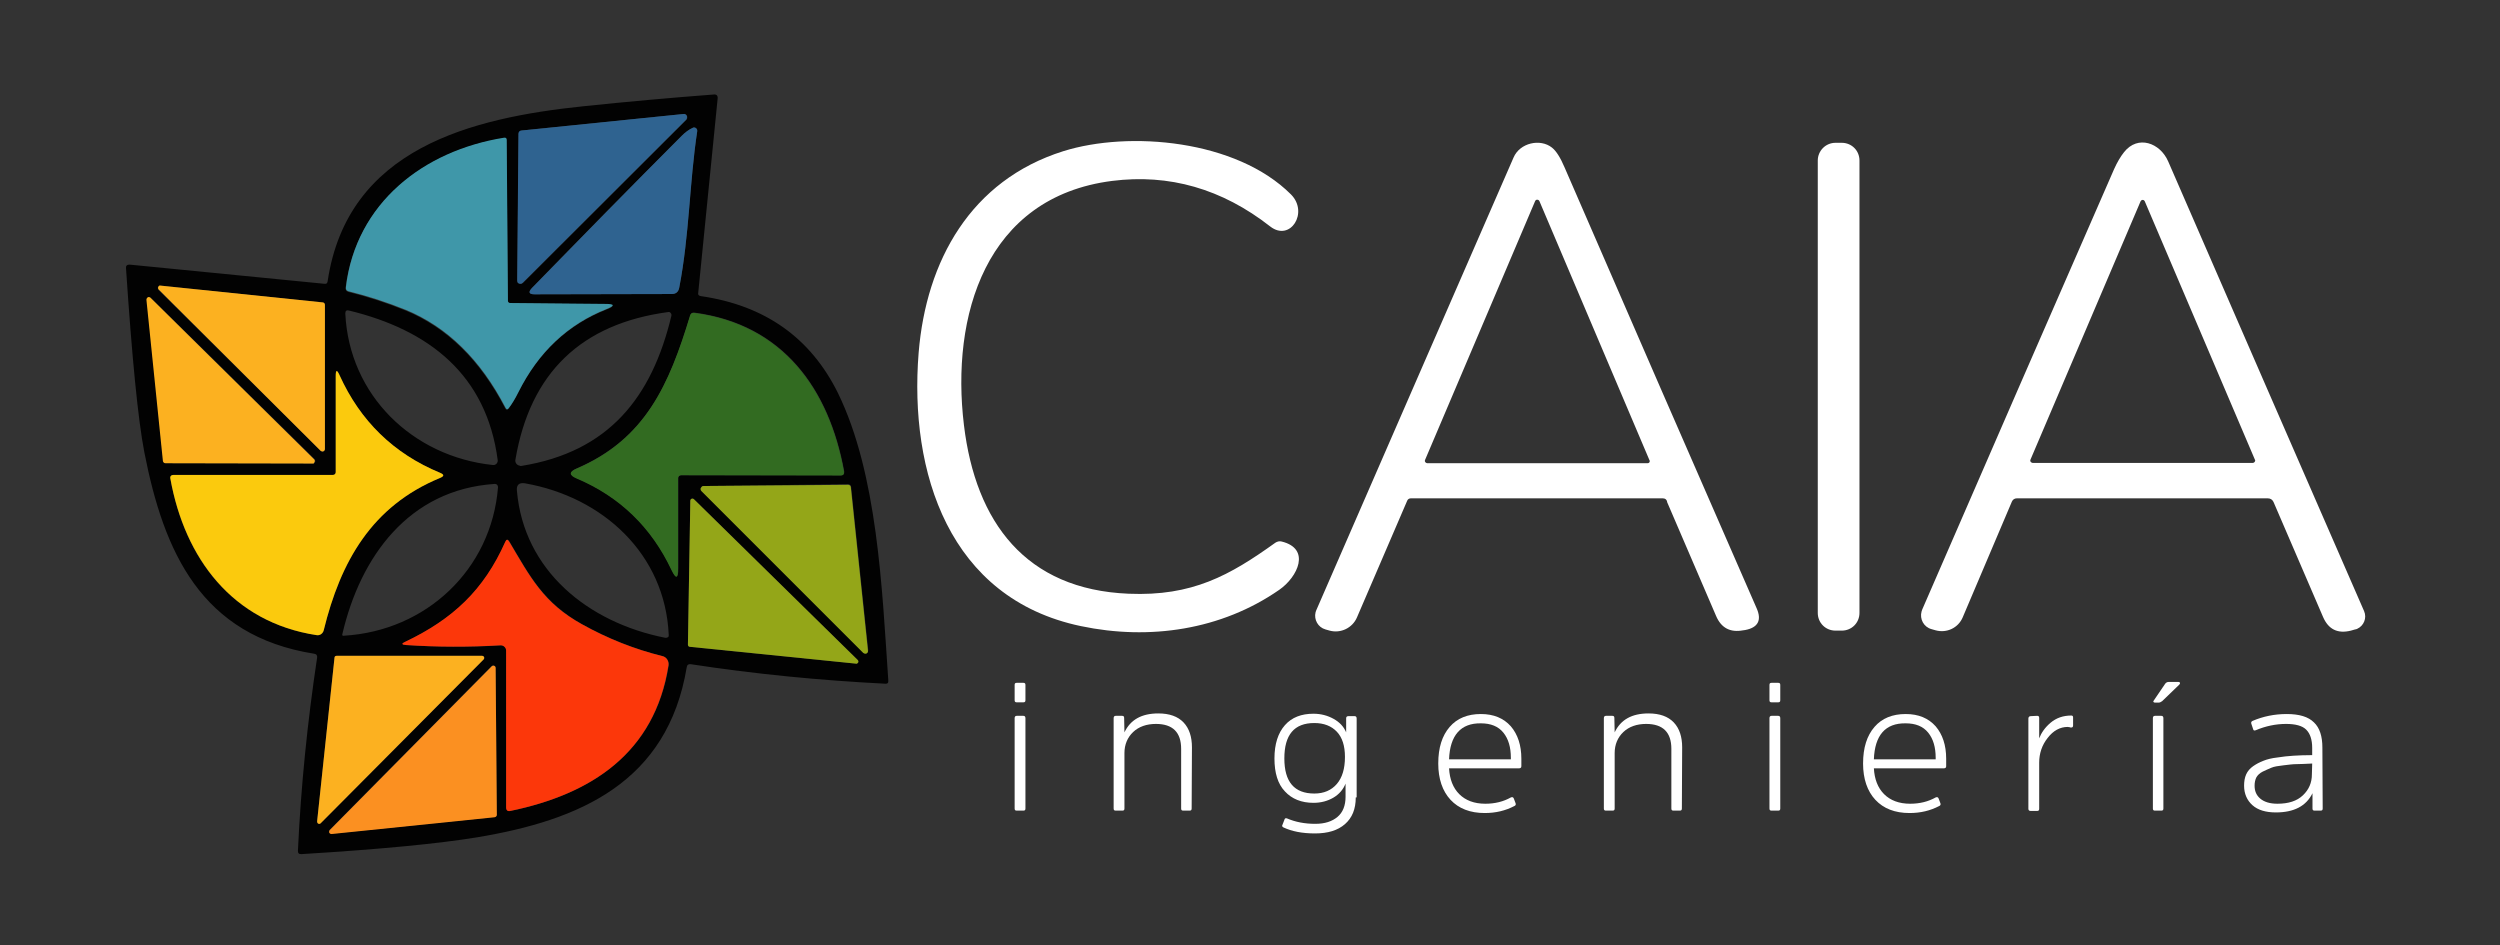 <svg xmlns="http://www.w3.org/2000/svg" xmlns:xlink="http://www.w3.org/1999/xlink" id="Layer_1" x="0px" y="0px" viewBox="0 0 833.3 315" style="enable-background:new 0 0 833.3 315;" xml:space="preserve"><rect x="0" y="0" width="833.3" height="315" fill="#333333" stroke="none"/><style type="text/css">	.st0{fill:#020202;}	.st1{fill:#2F6390;}	.st2{fill:#3F97A9;}	.st3{fill:#FCB120;}	.st4{fill:#326B21;}	.st5{fill:#FBCA0D;}	.st6{fill:#94A618;}	.st7{fill:#FC370A;}	.st8{fill:#FB9021;}	.st9{fill:#FFFFFF;}</style><g>	<path class="st0" d="M233.6,98.7c21.4,3.1,36.6,13.9,45.7,32.3c13.2,27,14.7,65.1,16.8,96c0,0.6-0.2,0.9-0.9,0.9   c-21.8-1.1-43.4-3.2-64.9-6.5c-0.8-0.1-1.3,0.2-1.4,1c-6.4,38.4-35.6,51-69.9,56.7c-12.8,2.1-32.3,4-58.6,5.6   c-0.8,0-1.1-0.3-1.1-1.1c1-21.6,3.2-43.1,6.4-64.4c0.1-0.7-0.2-1.2-1-1.3c-37.7-6-50.1-33.9-56.6-67.2C46,139.8,44,119.3,42,89.4   c-0.1-0.8,0.3-1.2,1.2-1.2l65,6.4c0.6,0.1,0.9-0.2,1-0.8c6.6-44.4,47.9-54.5,85.4-58.4c14.4-1.5,28.8-2.8,43.3-3.9   c1-0.1,1.4,0.4,1.3,1.4l-6.5,65C232.7,98.3,233,98.6,233.6,98.7z M172.4,93.5c0,0.6,0.5,1.1,1.1,1.1c0.3,0,0.6-0.1,0.8-0.3   l54.5-54.4c0.4-0.4,0.4-1.1,0-1.6c-0.2-0.2-0.6-0.4-0.9-0.3l-54,5.5c-0.6,0.1-1,0.5-1,1.1L172.4,93.5z M227.2,45.3   c-17.1,17.2-33.8,34.1-49.9,50.7c-1.3,1.4-1,2.1,0.9,2.1l45.7-0.1c1.4,0,2.3-0.7,2.5-2.1c3.4-17.5,3.3-34.7,6-52.2   c0.1-0.6-0.3-1.1-0.8-1.2c-0.2,0-0.4,0-0.6,0.1C229.6,43.2,228.4,44.1,227.2,45.3z M169.3,100.3l-0.5-53.5c0-0.6-0.3-0.8-0.9-0.7   c-26.7,4.3-49.3,21.7-52.7,49.8c-0.1,0.7,0.2,1.2,0.9,1.4c6.5,1.6,12.9,3.7,19.1,6.2c13.8,5.7,24.9,16.6,33.2,32.6   c0.3,0.6,0.7,0.6,1.1,0.1c1-1.4,2.1-3.1,3.2-5.3c6.7-13.4,16.5-22.6,29.4-27.7c2.8-1.1,2.7-1.6-0.3-1.7L170,101   C169.6,101,169.3,100.7,169.3,100.3z M53.5,95.2c-0.4,0-0.8,0.3-0.9,0.7c0,0.2,0.1,0.5,0.2,0.7l54.2,53.7c0.3,0.3,0.8,0.3,1.1,0   c0.1-0.2,0.2-0.4,0.2-0.6v-48.1c0-0.4-0.3-0.7-0.7-0.8L53.5,95.2z M104.3,154.5c0.4,0,0.8-0.4,0.8-0.8c0-0.2-0.1-0.4-0.2-0.6   L50.3,99.3c-0.3-0.3-0.8-0.3-1.1,0C49,99.5,49,99.7,49,99.9l5.5,53.8c0,0.4,0.4,0.7,0.8,0.7L104.3,154.5z M165.9,153.4   c-3.7-28.4-22.8-43.4-49.6-49.9c-0.8-0.2-1.2,0.1-1.2,1c1.3,27.3,22.5,47.7,49.2,50.5c0.8,0.1,1.5-0.5,1.6-1.3   C165.9,153.6,165.9,153.5,165.9,153.4z M227,158.4h53.3c0.8,0,1.2-0.4,1.1-1.3c-5-27.5-20.4-49-49.9-52.9c-0.7-0.1-1.2,0.2-1.4,0.9   c-7,23.1-14.9,41.1-37.8,51c-2.6,1.1-2.6,2.2,0,3.3c14.4,6.1,24.9,16.3,31.6,30.5c1.5,3.1,2.2,3,2.2-0.5v-30.1   C226,158.9,226.5,158.4,227,158.4L227,158.4z M173.8,155.3c29.1-4.7,43.5-22.8,50-50.1c0.1-0.5-0.2-1-0.7-1.2c-0.1,0-0.2,0-0.3,0   c-29.1,3.9-46.1,20.3-51,49.2c-0.2,1,0.5,1.9,1.4,2C173.4,155.3,173.6,155.4,173.8,155.3z M111,158.3H57.9c-0.9,0-1.2,0.4-1.1,1.3   c4.7,26.5,20.6,47.8,48.7,52.1c1.1,0.2,2.2-0.5,2.4-1.6c5.6-22.9,16-41.4,38.8-50.8c1.4-0.6,1.4-1.1,0-1.7   c-15.5-6.4-26.6-17.2-33.5-32.5c-0.9-2-1.3-1.9-1.3,0.3v32C111.9,157.8,111.5,158.3,111,158.3L111,158.3z M164.9,161.3   c-28.7,1.9-44.8,24.3-50.8,50.1c-0.1,0.4,0.1,0.6,0.5,0.5c27.4-1.6,49.2-22,51.4-49.5c0-0.6-0.4-1.1-1-1.1   C164.9,161.3,164.9,161.3,164.9,161.3z M222.9,211.6c-1.2-26.9-21.9-45.9-47.9-50.5c-2-0.3-2.9,0.5-2.7,2.5   c2.3,26.5,23.6,43.9,49.5,49C222.6,212.6,223,212.3,222.9,211.6z M234.5,162c-0.5,0-0.9,0.4-0.9,0.9c0,0.3,0.1,0.5,0.3,0.7   l53.9,53.9c0.4,0.4,1,0.4,1.3,0c0.2-0.2,0.3-0.5,0.3-0.8l-5.7-54.4c0-0.5-0.5-0.9-0.9-0.9L234.5,162z M285.3,221.2   c0.4,0,0.8-0.2,0.8-0.6c0-0.2-0.1-0.4-0.2-0.6l-54.6-53.6c-0.3-0.3-0.7-0.3-1,0c-0.1,0.1-0.2,0.3-0.2,0.5l-0.8,48   c0,0.4,0.3,0.7,0.7,0.7L285.3,221.2z M168.7,216.9l0.1,52.3c0,0.9,0.5,1.3,1.4,1.1c27-5.6,48.1-19.4,52.7-48.5   c0.2-1.4-0.7-2.7-2-3.1c-9.3-2.3-18.3-5.9-26.8-10.6c-12.9-7.2-17.3-15.8-24.3-27.6c-0.5-0.8-0.9-0.8-1.3,0.1   c-7.2,16.2-17.5,25.7-33.3,33.3c-1.3,0.6-1.3,1,0.2,1.1c10.5,0.7,21,0.8,31.5,0.1c1-0.1,1.8,0.7,1.9,1.6   C168.7,216.8,168.7,216.8,168.7,216.9z M105.7,273.8c-0.1,0.4,0.2,0.7,0.6,0.8c0.2,0,0.4,0,0.6-0.2l54.3-54.6c0.3-0.3,0.3-0.7,0-1   c-0.1-0.1-0.3-0.2-0.5-0.2h-48.5c-0.4,0-0.6,0.3-0.7,0.6L105.7,273.8z M165.2,222.6c0-0.4-0.4-0.8-0.8-0.8c-0.2,0-0.4,0.1-0.5,0.2   l-54,54.6c-0.3,0.3-0.3,0.8,0,1.1c0.2,0.1,0.4,0.2,0.6,0.2l54.4-5.6c0.4,0,0.7-0.4,0.7-0.8L165.2,222.6z"></path>	<path class="st1" d="M172.4,93.5l0.4-48.9c0-0.6,0.4-1.1,1-1.1l54-5.5c0.6-0.1,1.2,0.4,1.2,1c0,0.3-0.1,0.7-0.3,0.9l-54.5,54.4   c-0.4,0.4-1.1,0.4-1.6,0C172.5,94.1,172.4,93.8,172.4,93.5z"></path>	<path class="st1" d="M227.2,45.3c1.2-1.2,2.4-2.1,3.7-2.7c0.5-0.3,1.1,0,1.4,0.5c0.1,0.2,0.1,0.4,0.1,0.6   c-2.6,17.4-2.6,34.6-6,52.2c-0.3,1.4-1.1,2.1-2.5,2.1l-45.7,0.1c-1.9,0-2.2-0.7-0.9-2.1C193.5,79.4,210.1,62.4,227.2,45.3z"></path>	<path class="st2" d="M169.3,100.3c0,0.4,0.3,0.7,0.7,0.7l31.9,0.3c3,0,3.1,0.6,0.3,1.7c-12.9,5.1-22.7,14.3-29.4,27.7   c-1.1,2.2-2.1,3.9-3.2,5.3c-0.4,0.6-0.8,0.5-1.1-0.1c-8.3-16-19.4-26.9-33.2-32.6c-6.2-2.5-12.6-4.6-19.1-6.2   c-0.7-0.2-1-0.6-0.9-1.4c3.4-28.1,25.9-45.5,52.7-49.8c0.6-0.1,0.9,0.2,0.9,0.7L169.3,100.3z"></path>	<path class="st3" d="M53.5,95.2l54.1,5.6c0.4,0,0.7,0.4,0.7,0.8v48.1c0,0.4-0.4,0.8-0.8,0.8c-0.2,0-0.4-0.1-0.6-0.2l-54-53.8   c-0.3-0.3-0.3-0.8,0-1.1C53,95.2,53.3,95.1,53.5,95.2z"></path>	<path class="st3" d="M104.3,154.5l-49.2-0.1c-0.4,0-0.7-0.3-0.8-0.7l-5.5-53.8c0-0.4,0.3-0.8,0.7-0.9c0.2,0,0.5,0.1,0.6,0.2   l54.6,53.9c0.3,0.3,0.3,0.8,0,1.1C104.8,154.4,104.6,154.5,104.3,154.5z"></path>	<path class="st4" d="M227,158.4c-0.6,0-1,0.5-1,1l0,0v30.1c0,3.5-0.7,3.6-2.2,0.5c-6.7-14.2-17.2-24.4-31.6-30.5   c-2.6-1.1-2.6-2.2,0-3.3c22.9-9.8,30.8-27.9,37.8-51c0.2-0.7,0.7-1,1.4-0.9c29.5,3.9,44.9,25.4,49.9,52.9c0.1,0.8-0.2,1.3-1.1,1.3   L227,158.4z"></path>	<path class="st5" d="M111,158.3c0.5,0,0.9-0.4,0.9-0.9l0,0v-32c0-2.2,0.4-2.3,1.3-0.3c6.9,15.2,18,26.1,33.5,32.5   c1.4,0.6,1.4,1.1,0,1.7c-22.8,9.4-33.2,27.9-38.8,50.8c-0.3,1.1-1.3,1.8-2.4,1.6c-28-4.3-43.9-25.6-48.7-52.1   c-0.2-0.8,0.2-1.3,1.1-1.3H111z"></path>	<path class="st6" d="M234.5,162l48.2-0.4c0.5,0,0.9,0.4,0.9,0.9l5.7,54.4c0.1,0.5-0.3,1-0.8,1c-0.3,0-0.6-0.1-0.8-0.3l-53.9-53.9   c-0.4-0.4-0.4-1,0-1.3C234,162.1,234.2,162,234.5,162z"></path>	<path class="st6" d="M285.3,221.2l-55.3-5.6c-0.4,0-0.7-0.3-0.7-0.7l0.8-48c0-0.4,0.3-0.7,0.7-0.7c0.2,0,0.4,0.1,0.5,0.2l54.6,53.6   c0.3,0.3,0.3,0.7,0,1C285.7,221.2,285.5,221.3,285.3,221.2z"></path>	<path class="st7" d="M168.7,216.9c0-1-0.8-1.8-1.8-1.8h-0.1c-10.5,0.6-21,0.6-31.5-0.1c-1.5-0.1-1.6-0.5-0.2-1.1   c15.7-7.5,26.1-17.1,33.3-33.3c0.4-0.9,0.8-0.9,1.3-0.1c7,11.8,11.4,20.5,24.3,27.6c8.6,4.8,17.5,8.3,26.8,10.6   c1.4,0.3,2.2,1.7,2,3.1c-4.6,29.2-25.7,42.9-52.7,48.5c-0.9,0.2-1.4-0.2-1.4-1.1L168.7,216.9z"></path>	<path class="st3" d="M105.7,273.8l5.8-54.6c0-0.4,0.3-0.6,0.7-0.6h48.5c0.4,0,0.7,0.3,0.7,0.7c0,0.2-0.1,0.4-0.2,0.5l-54.3,54.6   c-0.3,0.3-0.7,0.3-1,0C105.8,274.3,105.7,274,105.7,273.8z"></path>	<path class="st8" d="M165.2,222.6l0.4,49c0,0.4-0.3,0.7-0.7,0.8l-54.4,5.6c-0.4,0-0.8-0.3-0.8-0.7c0-0.2,0.1-0.4,0.2-0.6l54-54.6   c0.3-0.3,0.8-0.3,1.1,0C165.1,222.2,165.2,222.4,165.2,222.6z"></path></g><g>	<path class="st9" d="M306.2,117.6c2.5-30.7,17.4-57.5,48.2-67.2c22-6.9,57.7-3.8,75.9,14.4c6,6-0.2,15.9-6.9,10.7   c-16.1-12.6-33.7-17.6-52.7-15.2c-42.3,5.4-53.8,45.1-49.4,81.4c3.9,32.4,20.6,54.8,54.9,56.2c21.2,0.9,33.7-6.1,48.9-17   c0.6-0.4,1.4-0.6,2.1-0.4c9.8,2.4,5.4,11.8-0.8,16.1c-19.3,13.4-43.3,16.9-66.1,12.1C316.3,199.5,303,157.4,306.2,117.6z"></path>	<path class="st9" d="M554.2,166.1h-83.9c-0.6,0-1.1,0.3-1.3,0.9l-16.7,38.8c-1.5,3.5-5.4,5.4-9.1,4.4l-1.4-0.4   c-2.5-0.7-3.9-3.3-3.3-5.7c0.1-0.2,0.1-0.4,0.2-0.6c22.6-52,44.6-102.3,65.8-151c2.1-4.9,8.9-6.4,12.8-3.3c1.4,1.1,2.8,3.3,4.2,6.6   c21.2,48.8,42.5,97.8,64,146.9c1.8,4,0.5,6.5-3.8,7.3l-0.7,0.1c-4.3,0.8-7.3-0.8-9-4.8l-16.3-37.9   C555.6,166.5,555,166.1,554.2,166.1z M475,153.3c-0.2,0.4,0,0.8,0.4,1c0.1,0,0.2,0.1,0.3,0.1h73.5c0.4,0,0.7-0.3,0.7-0.7   c0-0.1,0-0.2-0.1-0.3L513.1,67c-0.2-0.4-0.6-0.5-1-0.4c-0.2,0.1-0.3,0.2-0.4,0.4L475,153.3z"></path>	<path class="st9" d="M611.8,47.6h2.1c3.3,0,5.9,2.6,5.9,5.9v150.8c0,3.3-2.6,5.9-5.9,5.9h-2.1c-3.3,0-5.9-2.6-5.9-5.9V53.5   C605.9,50.3,608.5,47.6,611.8,47.6z"></path>	<path class="st9" d="M755.8,166.1h-83.5c-0.8,0-1.4,0.4-1.7,1.1l-16.4,38.6c-1.5,3.5-5.3,5.3-9,4.3l-1.4-0.4   c-2.6-0.7-4-3.4-3.3-5.9c0.1-0.2,0.1-0.4,0.2-0.6c21.6-49.7,42.9-98.7,64-146.9c1-2.2,2.1-4.1,3.3-5.6c4.6-5.8,12-3.1,14.7,3.1   c21.9,50.4,43.7,100.4,65.3,149.9c1,2.3-0.1,4.9-2.3,5.9c-0.2,0.1-0.5,0.2-0.7,0.2l-1.4,0.4c-4.4,1.1-7.5-0.4-9.3-4.6l-16.5-38.3   C757.4,166.5,756.8,166.1,755.8,166.1z M676.8,153.2c-0.2,0.4,0,0.8,0.4,1c0.1,0,0.2,0.1,0.3,0.1h73.4c0.4,0,0.8-0.4,0.8-0.8   c0-0.1,0-0.2-0.1-0.3l-36.7-86.1c-0.2-0.4-0.6-0.6-1-0.4c-0.2,0.1-0.3,0.2-0.4,0.4L676.8,153.2z"></path></g><g>	<path class="st9" d="M341.8,233.4c0,0.5-0.2,0.7-0.7,0.7h-2.2c-0.5,0-0.7-0.2-0.7-0.7v-5.1c0-0.5,0.2-0.7,0.7-0.7h2.2   c0.5,0,0.7,0.2,0.7,0.7V233.4z M341.8,269.5c0,0.5-0.2,0.7-0.7,0.7h-2.2c-0.5,0-0.7-0.2-0.7-0.7v-30.1c0-0.5,0.2-0.8,0.7-0.8h2.2   c0.5,0,0.7,0.3,0.7,0.8V269.5z"></path>	<path class="st9" d="M397.2,269.5c0,0.5-0.2,0.7-0.7,0.7h-2.1c-0.5,0-0.7-0.2-0.7-0.7v-19.9c0-5.5-2.8-8.3-8.4-8.3   c-3.1,0-5.7,0.9-7.6,2.7s-2.9,4.2-2.9,7v18.5c0,0.5-0.2,0.7-0.7,0.7h-2.2c-0.5,0-0.7-0.2-0.7-0.7v-30.1c0-0.5,0.2-0.8,0.7-0.8h2.1   c0.5,0,0.7,0.2,0.7,0.7l0.1,4.8c2-4.2,5.7-6.3,11.3-6.3c3.7,0,6.5,1,8.4,3s2.8,4.8,2.8,8.3L397.2,269.5L397.2,269.5z"></path>	<path class="st9" d="M451.9,265.8c0,3.9-1.2,6.8-3.6,8.9s-5.7,3.1-10,3.1s-7.7-0.7-10.5-2c-0.4-0.2-0.5-0.5-0.4-0.7l0.7-1.8   c0.1-0.5,0.4-0.7,0.9-0.5c2.8,1.2,5.9,1.8,9.4,1.8c3.2,0,5.6-0.8,7.4-2.3s2.7-3.8,2.7-6.7v-4.4c-0.8,2-2.2,3.6-4.1,4.7   s-4.1,1.7-6.6,1.7c-4,0-7.2-1.3-9.5-3.8c-2.4-2.5-3.5-6.2-3.5-11s1.2-8.5,3.5-11.1s5.5-3.8,9.5-3.8c2.5,0,4.7,0.6,6.7,1.7   c2,1.1,3.4,2.6,4.2,4.5v-4.7c0-0.5,0.3-0.7,0.8-0.7h2c0.5,0,0.7,0.3,0.7,0.8v26.3H451.9z M445.6,243.9c-1.8-1.9-4.3-2.9-7.5-2.9   c-6.7,0-10,3.9-10,11.8c0,7.8,3.3,11.7,10,11.7c3.2,0,5.7-1.1,7.5-3.2s2.7-5.1,2.7-9C448.3,248.6,447.4,245.8,445.6,243.9z"></path>	<path class="st9" d="M503.6,265.8c0.5-0.2,0.8-0.1,1,0.4l0.6,1.6c0.1,0.4,0,0.7-0.5,0.9c-2.9,1.5-6.1,2.3-9.8,2.3   c-4.9,0-8.7-1.5-11.4-4.4c-2.7-2.9-4.1-7-4.1-12.1c0-5.3,1.3-9.3,3.8-12.2s6-4.3,10.4-4.3c4.3,0,7.6,1.4,10,4.1   c2.3,2.7,3.5,6.3,3.5,10.8v2.5c0,0.5-0.3,0.7-0.8,0.7H483c0.2,3.6,1.3,6.5,3.4,8.6s5,3.2,8.7,3.2   C498.3,267.9,501.1,267.2,503.6,265.8z M483,253.1h20.6v-0.5c0-3.5-0.8-6.3-2.5-8.4c-1.7-2.1-4.2-3.1-7.5-3.1   C486.9,241,483.3,245.1,483,253.1z"></path>	<path class="st9" d="M560.6,269.5c0,0.5-0.2,0.7-0.7,0.7h-2.1c-0.5,0-0.7-0.2-0.7-0.7v-19.9c0-5.5-2.8-8.3-8.4-8.3   c-3.1,0-5.7,0.9-7.6,2.7c-1.9,1.8-2.9,4.2-2.9,7v18.5c0,0.5-0.2,0.7-0.7,0.7h-2.2c-0.5,0-0.7-0.2-0.7-0.7v-30.1   c0-0.5,0.2-0.8,0.7-0.8h2.1c0.5,0,0.7,0.2,0.7,0.7l0.1,4.8c2-4.2,5.7-6.3,11.3-6.3c3.7,0,6.5,1,8.4,3s2.8,4.8,2.8,8.3L560.6,269.5   L560.6,269.5z"></path>	<path class="st9" d="M593.4,233.4c0,0.5-0.2,0.7-0.7,0.7h-2.2c-0.5,0-0.7-0.2-0.7-0.7v-5.1c0-0.5,0.2-0.7,0.7-0.7h2.2   c0.5,0,0.7,0.2,0.7,0.7V233.4z M593.4,269.5c0,0.5-0.2,0.7-0.7,0.7h-2.2c-0.5,0-0.7-0.2-0.7-0.7v-30.1c0-0.5,0.2-0.8,0.7-0.8h2.2   c0.5,0,0.7,0.3,0.7,0.8V269.5z"></path>	<path class="st9" d="M645.2,265.8c0.5-0.2,0.8-0.1,1,0.4l0.6,1.6c0.1,0.4,0,0.7-0.5,0.9c-2.9,1.5-6.1,2.3-9.8,2.3   c-4.9,0-8.7-1.5-11.4-4.4s-4.1-7-4.1-12.1c0-5.3,1.3-9.3,3.8-12.2s6-4.3,10.4-4.3c4.3,0,7.6,1.4,10,4.1c2.3,2.7,3.5,6.3,3.5,10.8   v2.5c0,0.5-0.3,0.7-0.8,0.7h-23.3c0.2,3.6,1.3,6.5,3.4,8.6s5,3.2,8.7,3.2C639.9,267.9,642.7,267.2,645.2,265.8z M624.6,253.1h20.6   v-0.5c0-3.5-0.8-6.3-2.5-8.4c-1.7-2.1-4.2-3.1-7.5-3.1C628.4,241,624.9,245.1,624.6,253.1z"></path>	<path class="st9" d="M679,238.6c0.5,0,0.7,0.2,0.7,0.7v6.8c0.7-1.8,1.9-3.6,3.8-5.2c1.9-1.6,4.2-2.4,6.9-2.4c0.4,0,0.6,0.2,0.6,0.6   v2.7c0,0.5-0.2,0.7-0.7,0.7c0,0-0.2,0-0.4-0.1c-0.2,0-0.5-0.1-0.7-0.1c-2.5,0-4.8,1.2-6.7,3.7c-1.9,2.4-2.8,5.2-2.8,8.2v15.4   c0,0.5-0.2,0.7-0.7,0.7h-2.1c-0.5,0-0.8-0.2-0.8-0.7v-30.1c0-0.5,0.3-0.8,0.8-0.8L679,238.6L679,238.6z"></path>	<path class="st9" d="M721.1,269.5c0,0.5-0.2,0.7-0.7,0.7h-2.1c-0.5,0-0.7-0.2-0.7-0.7v-30.1c0-0.5,0.2-0.8,0.7-0.8h2.1   c0.5,0,0.7,0.3,0.7,0.8V269.5z M721.7,227.9c0.3-0.4,0.7-0.6,1.2-0.6h3.2c0.3,0,0.5,0.1,0.5,0.3c0.1,0.2,0,0.4-0.2,0.6l-5.7,5.5   c-0.4,0.3-0.8,0.5-1.2,0.5h-1.2c-0.2,0-0.4-0.1-0.5-0.2c-0.1-0.2-0.1-0.3,0.1-0.5L721.7,227.9z"></path>	<path class="st9" d="M774.2,269.5c0,0.5-0.2,0.7-0.7,0.7h-2c-0.5,0-0.7-0.2-0.7-0.7v-5.1c-2.1,4.3-6.2,6.4-12.2,6.4   c-3.4,0-6-0.8-7.8-2.4s-2.8-3.8-2.8-6.5c0-1.4,0.2-2.7,0.7-3.8c0.5-1.1,1.3-2,2.3-2.7s2.1-1.3,3.4-1.8c1.2-0.5,2.8-0.9,4.6-1.1   c1.9-0.3,3.7-0.5,5.4-0.6s3.8-0.2,6.3-0.2v-2.4c0-2.8-0.7-4.8-2-6.1s-3.6-1.9-6.7-1.9c-3.4,0-6.8,0.7-10.1,2.1   c-0.5,0.2-0.8,0.1-0.9-0.4l-0.6-1.8c-0.1-0.4,0-0.7,0.4-0.9c3.5-1.5,7.3-2.3,11.4-2.3c4.2,0,7.2,0.9,9.1,2.8   c1.9,1.8,2.8,4.6,2.8,8.4L774.2,269.5L774.2,269.5z M770.7,254.5c-2.2,0.1-3.9,0.2-5.2,0.2s-2.7,0.2-4.4,0.4s-3.1,0.4-4,0.8   c-0.9,0.4-1.9,0.8-2.9,1.3s-1.7,1.2-2.1,1.9c-0.4,0.8-0.6,1.7-0.6,2.8c0,1.8,0.6,3.2,1.9,4.3c1.3,1.1,3.2,1.7,5.7,1.7   c3.7,0,6.5-0.9,8.5-2.8s3-4.2,3-7L770.7,254.5L770.7,254.5z"></path></g></svg>